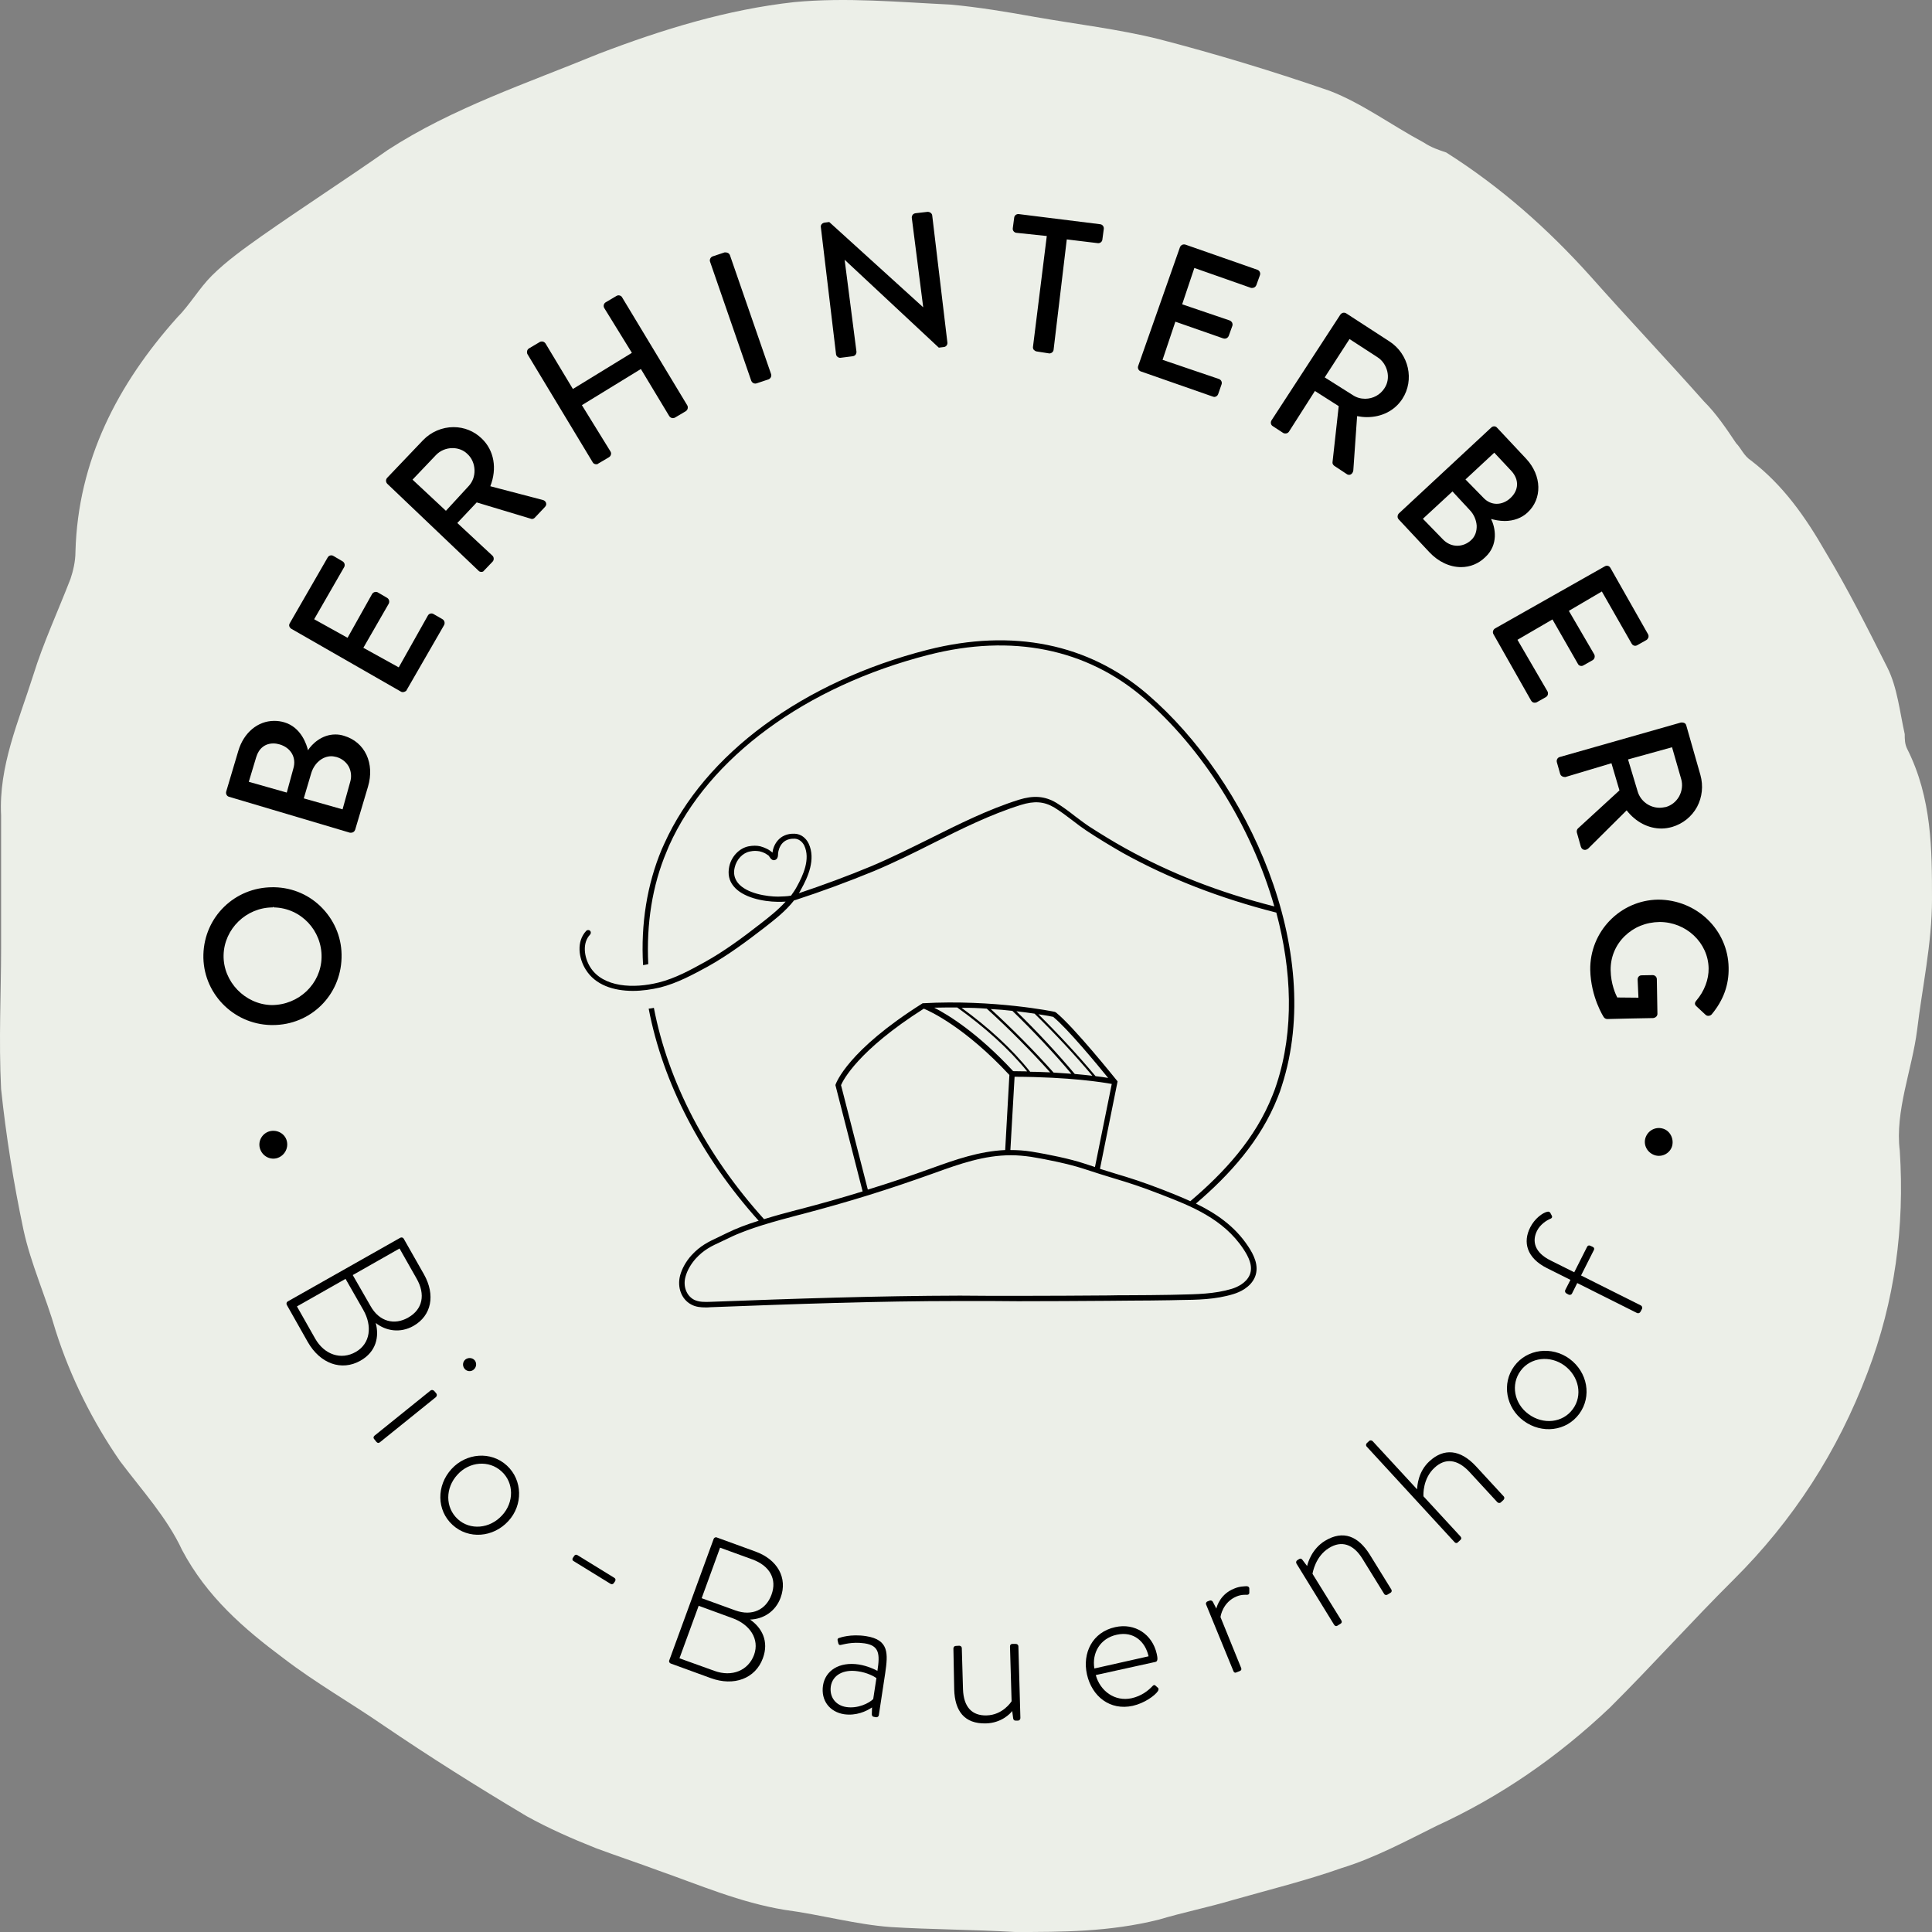 <svg width="228" height="228" viewBox="0 0 228 228" fill="none" xmlns="http://www.w3.org/2000/svg">
<rect x="0" y="0" width="228" height="228" fill="#808080" stroke="none"/>
<path d="M0.13 111.943C0.13 106.707 0.13 101.472 0.13 96.236C-0.163 90.419 2.178 85.183 3.933 79.656C5.103 75.875 6.858 72.094 8.32 68.312C8.613 67.44 8.905 66.276 8.905 65.113C9.198 54.351 13.878 45.334 20.899 37.48C22.361 36.026 23.531 33.99 24.994 32.535C26.749 30.79 28.797 29.336 30.844 27.881C35.817 24.391 40.79 21.192 45.763 17.701C53.368 12.756 62.143 9.848 70.626 6.357C78.232 3.448 85.837 1.122 93.735 0.249C99.878 -0.333 106.021 0.249 112.164 0.54C115.381 0.831 118.892 1.412 122.109 1.994C127.082 2.867 132.055 3.448 136.735 4.612C143.463 6.357 150.191 8.393 156.919 10.72C160.721 12.175 164.231 14.792 168.034 16.828C168.912 17.41 169.789 17.701 170.667 17.992C177.102 22.064 182.66 27.009 187.633 32.535C192.021 37.48 196.701 42.425 201.089 47.37C202.551 48.824 203.721 50.569 204.891 52.315C205.476 52.896 205.769 53.769 206.646 54.351C210.449 57.259 213.082 61.041 215.422 65.113C218.054 69.476 220.395 74.13 222.735 78.784C223.905 81.111 224.197 84.019 224.782 86.637C224.782 87.219 224.782 87.801 225.075 88.382C228 94.2 228 100.308 228 106.126C228 111.361 226.83 116.597 226.245 121.542C225.66 126.196 223.612 131.14 224.197 135.794C224.782 144.811 223.612 153.537 220.395 161.973C216.884 171.28 211.619 179.425 204.599 186.406C199.626 191.35 194.946 196.586 189.973 201.531C183.83 207.348 177.102 212.002 169.497 215.493C165.987 217.238 162.184 219.274 158.381 220.437C154.286 221.892 149.606 223.055 145.51 224.219C142.585 225.091 139.66 225.673 136.735 226.546C130.885 228 125.327 228 119.769 228C114.796 227.709 109.824 227.709 105.143 227.418C101.048 227.127 96.953 225.964 92.565 225.382C87.3 224.51 82.62 222.473 77.647 220.728C75.307 219.856 72.674 218.983 70.334 218.11C67.409 216.947 64.776 215.783 62.143 214.329C56.293 210.839 50.735 207.348 45.178 203.567C41.375 200.949 37.28 198.622 33.477 195.713C28.797 192.223 24.409 188.442 21.484 182.915C19.729 179.134 16.803 175.934 14.171 172.444C10.953 167.79 8.32 162.554 6.565 157.028C5.395 152.956 3.64 149.174 2.763 145.102C1.593 139.576 0.715 134.049 0.13 128.523C-0.163 122.705 0.13 117.179 0.13 111.943Z" fill="#ECEFE8"/>
<path d="M135.425 81.939C128.464 75.953 119.497 74.138 109.469 76.684C94.768 80.431 83.159 88.986 78.392 99.568C78.298 99.803 78.18 100.016 78.085 100.251C76.363 104.376 75.608 109.042 75.891 113.897C76.103 113.873 76.292 113.826 76.504 113.779C76.269 109.042 76.976 104.493 78.675 100.487C78.77 100.251 78.864 100.039 78.959 99.803C83.631 89.386 95.099 80.973 109.611 77.273C119.427 74.775 128.205 76.542 135 82.387C141.773 88.208 147.625 97.305 150.385 106.968C143.873 105.318 138.115 103.056 132.759 100.086C131.319 99.285 129.904 98.413 128.511 97.517C127.945 97.14 127.402 96.716 126.86 96.315C126.175 95.773 125.444 95.231 124.689 94.76C123.32 93.935 121.975 93.841 120.229 94.383C116.572 95.538 113.103 97.282 109.752 98.955C107.51 100.063 105.198 101.217 102.862 102.207C100.03 103.386 97.151 104.446 94.273 105.412C94.367 105.271 94.462 105.13 94.532 104.965C95.335 103.527 96.302 101.406 95.429 99.544C95.099 98.861 94.485 98.413 93.777 98.389C91.937 98.319 91.252 99.756 91.158 100.628C91.087 100.534 90.993 100.487 90.875 100.393C90.757 100.298 90.615 100.228 90.474 100.157C90.238 100.039 89.978 99.945 89.719 99.874C89.294 99.78 88.869 99.78 88.35 99.874C87.265 100.086 86.321 101.052 86.061 102.254C85.872 103.15 86.037 103.928 86.557 104.564C87.642 105.931 90.049 106.402 91.772 106.426C92.102 106.426 92.409 106.426 92.715 106.402C91.842 107.369 90.828 108.17 89.766 108.995C87.713 110.597 85.495 112.247 83.159 113.543C81.531 114.439 79.714 115.452 77.731 115.947C74.829 116.678 71.148 116.56 69.638 114.109C68.93 112.954 68.694 111.281 69.638 110.291C69.756 110.173 69.756 109.961 69.638 109.843C69.52 109.725 69.308 109.725 69.19 109.843C67.986 111.116 68.293 113.096 69.119 114.415C70.251 116.254 72.422 116.937 74.688 116.937C75.773 116.937 76.882 116.772 77.897 116.536C79.95 116.018 81.837 114.981 83.489 114.085C85.872 112.766 88.114 111.092 90.191 109.49C91.418 108.523 92.692 107.557 93.706 106.261C93.754 106.237 93.801 106.237 93.872 106.214C96.986 105.2 100.101 104.046 103.145 102.796C105.505 101.807 107.841 100.652 110.082 99.521C113.41 97.847 116.855 96.127 120.465 94.996C122.046 94.501 123.202 94.571 124.429 95.302C125.161 95.75 125.869 96.292 126.553 96.81C127.096 97.234 127.662 97.659 128.228 98.036C129.62 98.955 131.06 99.827 132.499 100.652C137.926 103.668 144.014 106.025 150.621 107.699C152.438 114.486 152.745 121.533 150.669 127.896C150.527 128.344 150.362 128.815 150.173 129.263C148.144 134.401 144.439 138.384 140.475 141.754C139.437 141.282 138.375 140.858 137.36 140.457C134.741 139.444 133.372 139.02 131.626 138.501C131.083 138.336 130.47 138.148 129.809 137.936L131.862 127.755L131.886 127.613L131.791 127.495C131.579 127.236 126.765 121.226 124.618 119.482L124.476 119.412C124.406 119.388 117.303 117.927 108.879 118.398L108.808 118.445C100.03 123.984 98.685 127.802 98.615 127.967L98.591 128.061L101.8 140.599C99.44 141.329 97.034 142.013 94.32 142.72L93.942 142.814C92.763 143.121 91.465 143.474 90.167 143.875C83.371 136.357 78.841 127.66 77.165 118.94C76.953 118.987 76.764 119.011 76.552 119.035C78.227 127.802 82.758 136.522 89.53 144.063C88.161 144.488 86.84 144.982 85.707 145.548C85.377 145.713 85.07 145.854 84.787 145.996C83.631 146.538 82.663 146.986 81.601 148.141C80.964 148.848 80.469 149.72 80.256 150.544C79.902 151.935 80.421 153.325 81.554 153.938C82.097 154.245 82.71 154.292 83.277 154.292C83.466 154.292 83.654 154.292 83.843 154.268C93.801 153.891 103.523 153.537 113.268 153.537C114.471 153.537 115.675 153.537 116.878 153.537C117.964 153.537 119.049 153.561 120.135 153.561C123.674 153.561 127.214 153.537 130.753 153.514C131.626 153.514 132.476 153.49 133.349 153.49C134.953 153.49 136.534 153.467 138.139 153.443L139.13 153.42C141.254 153.396 143.448 153.372 145.572 152.713C146.28 152.5 147.577 151.935 148.097 150.709C148.639 149.39 147.955 148.07 147.294 147.08C145.69 144.653 143.448 143.168 141.136 142.036C145.076 138.666 148.757 134.636 150.787 129.499C150.975 129.051 151.141 128.579 151.282 128.108C156.426 112.153 147.271 92.12 135.425 81.939ZM93.353 105.695C92.88 105.79 92.338 105.79 91.819 105.813C90.544 105.813 88.09 105.46 87.076 104.187C86.675 103.668 86.533 103.079 86.698 102.396C86.911 101.43 87.642 100.652 88.492 100.487C88.704 100.44 88.916 100.416 89.105 100.416C89.294 100.416 89.459 100.44 89.624 100.463C89.837 100.51 90.049 100.581 90.238 100.675C90.332 100.723 90.45 100.793 90.544 100.864C90.639 100.911 90.733 100.982 90.78 101.076C90.828 101.123 90.851 101.194 90.898 101.241C90.946 101.335 91.016 101.382 91.111 101.453C91.229 101.524 91.347 101.524 91.418 101.5C91.535 101.477 91.63 101.406 91.701 101.312C91.795 101.147 91.819 100.982 91.819 100.864V100.77C91.819 100.699 91.937 98.884 93.801 98.978C94.249 99.002 94.674 99.308 94.91 99.78C95.665 101.382 94.768 103.315 94.037 104.635C93.824 105.035 93.588 105.365 93.353 105.695ZM129.219 137.724C128.818 137.582 128.393 137.464 127.921 137.299C126.293 136.757 123.65 136.215 121.763 135.909C120.89 135.768 120.064 135.72 119.238 135.72L119.733 127.071C126.293 127.095 130.163 127.731 131.201 127.92L129.219 137.724ZM124.288 120.001C126.01 121.415 129.455 125.586 130.777 127.212C130.399 127.142 129.904 127.071 129.29 127C127.214 124.526 124.948 122.075 122.541 119.694C123.485 119.836 124.099 119.954 124.288 120.001ZM122.093 119.624C124.524 122.004 126.812 124.455 128.913 126.953C128.323 126.883 127.638 126.812 126.836 126.741C124.712 124.219 122.423 121.768 119.946 119.341C120.748 119.435 121.48 119.529 122.093 119.624ZM119.474 119.294C121.952 121.698 124.288 124.172 126.435 126.718C125.798 126.67 125.09 126.623 124.335 126.576C122.046 124.007 119.568 121.509 116.925 119.082C117.846 119.129 118.695 119.2 119.474 119.294ZM116.454 119.035C119.12 121.462 121.621 123.984 123.934 126.553C123.202 126.529 122.423 126.482 121.574 126.482C119.427 123.772 116.595 121.203 113.48 118.94C114.542 118.917 115.51 118.964 116.454 119.035ZM112.961 118.893C116.123 121.156 119.026 123.724 121.22 126.435C120.677 126.435 120.135 126.411 119.568 126.411C115.392 121.91 111.947 119.789 110.248 118.917C111.168 118.893 112.088 118.893 112.961 118.893ZM99.252 128.061C99.488 127.495 101.257 123.96 109.021 119.035C109.823 119.364 113.929 121.273 119.12 126.859L118.624 135.72C115.557 135.862 112.749 136.852 110.012 137.841C107.322 138.808 104.891 139.633 102.414 140.387L99.252 128.061ZM146.728 147.386C147.341 148.305 147.908 149.413 147.483 150.45C147.058 151.44 145.973 151.911 145.359 152.1C143.33 152.713 141.183 152.736 139.106 152.783L138.115 152.807C136.511 152.83 134.93 152.854 133.349 152.854C132.476 152.854 131.626 152.854 130.753 152.878C127.355 152.901 123.981 152.925 120.583 152.925C119.356 152.925 118.129 152.925 116.902 152.925C115.698 152.925 114.495 152.901 113.292 152.901C103.546 152.925 93.801 153.255 83.843 153.632C83.206 153.655 82.474 153.679 81.885 153.372C81.011 152.901 80.587 151.793 80.894 150.686C81.082 149.955 81.531 149.177 82.097 148.541C83.064 147.481 83.961 147.056 85.094 146.538C85.4 146.396 85.707 146.255 86.037 146.09C88.374 144.935 91.606 144.087 94.178 143.403L94.556 143.309C100.361 141.777 104.75 140.41 110.271 138.431C113.268 137.347 116.147 136.333 119.309 136.333C120.087 136.333 120.866 136.404 121.692 136.522C123.58 136.828 126.152 137.37 127.756 137.889C129.337 138.407 130.47 138.761 131.485 139.067C133.207 139.585 134.576 140.01 137.171 141.023C140.522 142.319 144.368 143.828 146.728 147.386Z" fill="black"/>
<path d="M31.813 133.505C32.71 133.27 33.63 133.788 33.843 134.636C34.078 135.532 33.536 136.451 32.639 136.687C31.79 136.899 30.893 136.38 30.657 135.461C30.445 134.613 30.964 133.741 31.813 133.505Z" fill="black"/>
<path d="M47.244 146.067C47.386 145.996 47.574 146.043 47.645 146.185L50.028 150.38C51.397 152.807 50.949 155.258 48.778 156.484C47.22 157.356 45.545 157.073 44.342 156.13C44.766 157.733 44.412 159.524 42.525 160.584C40.307 161.833 37.782 160.938 36.319 158.369L33.841 153.985C33.77 153.844 33.818 153.655 33.959 153.585L47.244 146.067ZM37.192 157.968C38.277 159.877 40.259 160.537 41.982 159.547C43.728 158.557 43.941 156.46 42.879 154.598L40.779 150.922L35.044 154.174L37.192 157.968ZM43.728 154.127C44.766 155.989 46.56 156.413 48.164 155.494C49.887 154.527 50.241 152.76 49.155 150.874L47.15 147.339L41.628 150.474L43.728 154.127Z" fill="black"/>
<path d="M50.81 164.096C50.928 164.001 51.117 164.025 51.235 164.143L51.494 164.449C51.589 164.567 51.565 164.756 51.447 164.873L44.84 170.2C44.699 170.317 44.557 170.317 44.415 170.152L44.132 169.799C44.038 169.681 44.085 169.516 44.203 169.422L50.81 164.096ZM54.916 160.443C55.246 160.183 55.742 160.207 56.025 160.537C56.285 160.867 56.237 161.362 55.883 161.645C55.577 161.904 55.081 161.857 54.822 161.527C54.538 161.173 54.609 160.702 54.916 160.443Z" fill="black"/>
<path d="M59.823 172.957C61.687 174.678 61.734 177.623 59.988 179.509C58.195 181.465 55.269 181.677 53.405 179.957C51.517 178.236 51.493 175.314 53.287 173.358C55.009 171.472 57.935 171.213 59.823 172.957ZM54.018 179.273C55.481 180.617 57.794 180.428 59.257 178.825C60.672 177.294 60.672 174.984 59.186 173.641C57.699 172.274 55.387 172.486 53.995 174.018C52.532 175.597 52.532 177.906 54.018 179.273Z" fill="black"/>
<path d="M67.609 183.845L67.751 183.633C67.845 183.468 68.01 183.444 68.129 183.515L72.494 186.202C72.635 186.273 72.683 186.461 72.588 186.602L72.447 186.815C72.352 186.956 72.187 187.003 72.046 186.909L67.68 184.222C67.539 184.151 67.515 183.963 67.609 183.845Z" fill="black"/>
<path d="M84.222 181.607C84.269 181.466 84.457 181.371 84.599 181.442L89.13 183.092C91.749 184.034 92.976 186.203 92.126 188.536C91.513 190.209 90.05 191.081 88.516 191.128C89.885 192.071 90.781 193.674 90.026 195.7C89.153 198.081 86.628 199.047 83.868 198.034L79.148 196.313C79.007 196.266 78.912 196.077 78.983 195.936L84.222 181.607ZM84.316 197.185C86.392 197.939 88.304 197.138 88.988 195.3C89.672 193.414 88.469 191.694 86.44 190.963L82.452 189.502L80.186 195.7L84.316 197.185ZM86.77 190.044C88.776 190.775 90.404 189.95 91.041 188.206C91.725 186.368 90.852 184.789 88.799 184.034L84.977 182.644L82.806 188.607L86.77 190.044Z" fill="black"/>
<path d="M101.352 196.431C102.39 196.596 103.31 197.044 103.546 197.185C103.853 195.205 103.782 194.192 102.013 193.933C100.526 193.721 99.441 194.098 99.228 194.121C99.039 194.168 98.945 194.05 98.921 193.886L98.851 193.603C98.803 193.391 98.921 193.32 99.039 193.296C99.11 193.273 100.361 192.801 102.201 193.084C104.939 193.508 104.797 195.158 104.467 197.444L103.712 202.417C103.688 202.582 103.523 202.676 103.381 202.653L103.122 202.606C102.956 202.582 102.909 202.488 102.886 202.323L102.909 201.498C102.249 201.946 101.045 202.511 99.606 202.299C97.954 202.04 96.845 200.72 97.128 198.882C97.411 197.161 99.016 196.077 101.352 196.431ZM99.865 201.451C101.234 201.663 102.555 201.003 103.051 200.508L103.428 198.033C103.169 197.845 102.319 197.374 101.234 197.232C99.535 196.973 98.261 197.68 98.048 199C97.86 200.296 98.638 201.262 99.865 201.451Z" fill="black"/>
<path d="M112.514 194.545C112.514 194.38 112.632 194.239 112.797 194.239L113.198 194.215C113.363 194.215 113.505 194.333 113.505 194.498L113.646 199.353C113.717 201.45 114.708 202.487 116.431 202.44C118.318 202.393 119.309 200.885 119.38 200.767L119.192 194.309C119.192 194.121 119.286 194.003 119.475 194.003H119.876C120.041 194.003 120.183 194.121 120.183 194.286L120.419 202.747C120.419 202.911 120.301 203.053 120.135 203.053H119.852C119.663 203.053 119.593 202.935 119.569 202.794L119.451 201.922C119.215 202.252 118.153 203.336 116.36 203.383C113.811 203.454 112.679 201.922 112.608 199.376L112.514 194.545Z" fill="black"/>
<path d="M131.603 192.023C133.915 191.504 135.992 192.848 136.511 195.181C136.582 195.534 136.7 196.053 136.369 196.124L129.314 197.679C129.833 199.565 131.556 200.837 133.538 200.413C134.718 200.154 135.52 199.494 135.968 199.022C136.133 198.834 136.228 198.81 136.369 198.928L136.653 199.187C136.747 199.258 136.747 199.4 136.653 199.565C136.299 200.107 135.048 201.002 133.679 201.309C130.989 201.898 128.866 200.201 128.276 197.608C127.709 195.087 128.913 192.612 131.603 192.023ZM135.544 195.464C135.166 193.743 133.797 192.471 131.792 192.918C129.833 193.343 128.842 195.063 129.149 196.901L135.544 195.464Z" fill="black"/>
<path d="M142.339 189.361C142.268 189.219 142.362 189.031 142.504 188.984L142.763 188.889C142.881 188.842 143.023 188.889 143.117 189.007L143.542 189.832C143.636 189.455 144.061 188.112 145.642 187.475C146.303 187.192 146.845 187.216 147.058 187.192C147.27 187.169 147.435 187.287 147.435 187.475V187.97C147.435 188.135 147.317 188.206 147.152 188.206C147.034 188.206 146.515 188.159 145.949 188.394C144.321 189.054 144.037 190.704 144.037 190.845L146.468 196.832C146.539 196.997 146.492 197.138 146.303 197.209L145.878 197.374C145.736 197.444 145.595 197.35 145.548 197.185L142.339 189.361Z" fill="black"/>
<path d="M153.005 184.53C152.911 184.388 152.958 184.2 153.123 184.105L153.312 183.988C153.453 183.893 153.571 183.941 153.666 184.035L154.256 184.813C154.35 184.388 154.822 182.786 156.356 181.843C158.527 180.523 160.296 181.301 161.641 183.446L164.19 187.57C164.284 187.711 164.237 187.9 164.096 187.971L163.742 188.183C163.6 188.277 163.411 188.23 163.34 188.088L160.792 183.964C159.707 182.197 158.291 181.772 156.828 182.691C155.247 183.658 154.916 185.567 154.893 185.732L158.291 191.223C158.385 191.388 158.362 191.529 158.196 191.624L157.819 191.859C157.677 191.953 157.536 191.883 157.441 191.741L153.005 184.53Z" fill="black"/>
<path d="M161.289 170.718C161.171 170.6 161.194 170.411 161.312 170.294L161.572 170.058C161.69 169.94 161.878 169.964 161.996 170.082L167.235 175.761C167.258 175.337 167.353 173.687 168.674 172.462C170.397 170.859 172.332 171.048 174.172 173.027L177.452 176.586C177.57 176.704 177.547 176.893 177.429 177.01L177.122 177.293C177.004 177.411 176.815 177.387 176.697 177.27L173.417 173.711C172.001 172.179 170.538 172.038 169.288 173.216C167.896 174.489 167.966 176.421 167.99 176.586L172.355 181.323C172.473 181.465 172.497 181.606 172.332 181.747L172.025 182.03C171.907 182.148 171.742 182.101 171.647 181.983L161.289 170.718Z" fill="black"/>
<path d="M178.701 161.221C180.211 159.17 183.137 158.84 185.214 160.349C187.361 161.928 187.88 164.803 186.37 166.853C184.86 168.904 181.957 169.257 179.81 167.678C177.733 166.146 177.191 163.271 178.701 161.221ZM185.615 166.288C186.795 164.685 186.346 162.423 184.624 161.15C182.948 159.924 180.636 160.16 179.456 161.763C178.253 163.389 178.701 165.651 180.376 166.877C182.122 168.173 184.435 167.914 185.615 166.288Z" fill="black"/>
<path d="M186.134 151.417L185.521 152.642C185.426 152.831 185.238 152.831 185.12 152.784L184.86 152.642C184.719 152.572 184.648 152.383 184.719 152.242L185.332 151.04L182.548 149.649C180.164 148.447 179.693 146.586 180.589 144.842C181.108 143.805 182.052 143.121 182.595 143.003C182.76 142.956 182.878 143.027 182.949 143.121L183.138 143.475C183.208 143.616 183.161 143.757 182.972 143.828C182.548 143.993 181.769 144.488 181.391 145.242C180.754 146.515 181.132 147.835 182.996 148.754L185.78 150.144L187.291 147.151C187.361 146.986 187.527 146.939 187.668 147.01L187.975 147.151C188.117 147.222 188.187 147.363 188.093 147.528L186.583 150.521L193.638 154.056C193.78 154.127 193.85 154.316 193.78 154.457L193.591 154.811C193.52 154.952 193.331 155.023 193.19 154.952L186.134 151.417Z" fill="black"/>
<path d="M195.384 136.357C194.488 136.121 193.945 135.249 194.157 134.377C194.393 133.482 195.29 132.94 196.187 133.175C197.036 133.387 197.555 134.307 197.343 135.202C197.13 136.051 196.234 136.569 195.384 136.357Z" fill="black"/>
<path d="M31.979 120.968C27.471 120.873 23.885 117.126 24.003 112.648C24.121 108.194 27.707 104.706 32.167 104.706H32.38C34.574 104.753 36.603 105.649 38.09 107.228C39.577 108.807 40.379 110.857 40.308 113.049C40.19 117.503 36.627 120.968 32.191 120.968H31.979ZM32.191 107.086C29.076 107.086 26.457 109.608 26.386 112.719C26.315 115.83 28.911 118.54 32.049 118.611C35.282 118.611 37.878 116.089 37.948 113.002C38.019 109.82 35.518 107.157 32.332 107.086L32.191 107.016V107.086V107.086Z" fill="black"/>
<path d="M41.3 98.271L27.024 94.029C26.765 93.958 26.623 93.675 26.694 93.416L28.133 88.585C28.77 86.464 30.422 85.073 32.357 85.073C32.758 85.073 33.136 85.12 33.537 85.238C35.566 85.827 36.203 87.925 36.345 88.538C36.793 87.831 37.95 86.676 39.578 86.676C39.932 86.676 40.262 86.723 40.616 86.841C43.07 87.571 44.25 90.093 43.424 92.85L41.914 97.918C41.843 98.13 41.654 98.271 41.442 98.271H41.3ZM39.106 89.245C38.044 89.245 37.076 90.07 36.722 91.272L35.849 94.218L40.427 95.514L41.324 92.285C41.513 91.672 41.442 91.012 41.159 90.47C40.852 89.928 40.356 89.528 39.719 89.339C39.507 89.292 39.294 89.245 39.106 89.245ZM32.263 87.736C31.272 87.736 30.54 88.326 30.233 89.362L29.36 92.261L33.844 93.534L34.622 90.682C35 89.41 34.339 88.255 33.018 87.854C32.782 87.784 32.522 87.736 32.263 87.736Z" fill="black"/>
<path d="M47.529 81.68C47.434 81.68 47.364 81.656 47.293 81.609L34.386 74.209C34.267 74.138 34.197 74.044 34.15 73.926C34.102 73.808 34.126 73.667 34.197 73.549L38.68 65.772C38.775 65.607 38.94 65.536 39.105 65.536C39.199 65.536 39.27 65.56 39.341 65.607L40.426 66.243C40.544 66.314 40.615 66.408 40.662 66.549C40.686 66.667 40.686 66.809 40.615 66.927L37.075 73.078L41.016 75.269L43.919 70.085C44.013 69.943 44.178 69.849 44.367 69.849C44.461 69.849 44.532 69.873 44.603 69.92L45.688 70.556C45.924 70.697 45.995 71.004 45.877 71.24L42.88 76.448L47.057 78.757L50.502 72.63C50.596 72.465 50.762 72.394 50.927 72.394C51.021 72.394 51.092 72.418 51.163 72.465L52.224 73.078C52.461 73.219 52.531 73.525 52.413 73.761L47.93 81.538C47.859 81.586 47.694 81.68 47.529 81.68Z" fill="black"/>
<path d="M56.801 67.493C56.683 67.493 56.541 67.446 56.471 67.351L45.711 57.099C45.522 56.911 45.498 56.605 45.687 56.392L49.911 51.962C50.855 50.972 52.176 50.406 53.521 50.406C54.772 50.406 55.952 50.878 56.848 51.75C58.311 53.14 58.689 55.285 57.863 57.382L64.069 59.008C64.257 59.056 64.399 59.197 64.446 59.362C64.493 59.527 64.446 59.692 64.305 59.833L63.101 61.106C63.007 61.2 62.889 61.247 62.747 61.247L56.258 59.291L53.969 61.719L58.122 65.584C58.217 65.678 58.264 65.796 58.264 65.937C58.264 66.079 58.217 66.197 58.122 66.291L57.108 67.351C57.06 67.446 56.943 67.493 56.801 67.493ZM53.403 52.881C52.648 52.881 51.94 53.187 51.444 53.706L48.684 56.605L52.624 60.281L55.291 57.382C55.763 56.887 56.022 56.204 55.999 55.473C55.975 54.743 55.692 54.059 55.149 53.564C54.724 53.14 54.087 52.881 53.403 52.881Z" fill="black"/>
<path d="M70.37 54.79C70.181 54.79 70.016 54.696 69.945 54.554L62.253 41.804C62.182 41.686 62.182 41.568 62.206 41.427C62.229 41.285 62.324 41.191 62.418 41.12L63.692 40.366C63.763 40.319 63.857 40.296 63.952 40.296C64.117 40.296 64.282 40.39 64.376 40.531L67.609 45.905L74.57 41.639L71.314 36.36C71.172 36.124 71.243 35.818 71.479 35.676L72.753 34.922C72.824 34.875 72.918 34.852 72.989 34.852C73.178 34.852 73.343 34.946 73.414 35.087L81.106 47.837C81.177 47.955 81.177 48.073 81.154 48.214C81.13 48.332 81.036 48.45 80.941 48.521L79.667 49.275C79.596 49.322 79.502 49.346 79.407 49.346C79.242 49.346 79.077 49.251 78.983 49.11L75.632 43.548L68.671 47.814L72.045 53.281C72.116 53.399 72.14 53.541 72.093 53.658C72.069 53.776 71.975 53.894 71.856 53.965L70.582 54.719C70.559 54.766 70.464 54.79 70.37 54.79Z" fill="black"/>
<path d="M89.13 45.268C88.917 45.268 88.729 45.127 88.658 44.938L83.797 30.892C83.703 30.656 83.844 30.35 84.104 30.256L85.519 29.784C85.543 29.784 85.567 29.784 85.59 29.784C85.897 29.784 86.062 29.926 86.133 30.091L90.994 44.137C91.088 44.373 90.947 44.679 90.687 44.773L89.271 45.245L89.13 45.268Z" fill="black"/>
<path d="M99.158 42.228C98.922 42.228 98.686 42.039 98.663 41.804L96.869 26.791C96.846 26.673 96.893 26.555 96.964 26.461C97.035 26.367 97.176 26.296 97.294 26.273L97.861 26.202L108.951 36.265L107.606 25.731C107.582 25.613 107.629 25.471 107.7 25.354C107.771 25.259 107.889 25.189 108.031 25.165L109.47 25C109.753 25 109.989 25.189 110.013 25.424L111.806 40.437C111.83 40.696 111.641 40.932 111.381 40.955L110.791 41.026L99.677 30.656L101.07 41.474C101.093 41.592 101.046 41.733 100.975 41.851C100.904 41.945 100.786 42.016 100.645 42.039L99.158 42.228Z" fill="black"/>
<path d="M122.33 41.474C122.212 41.451 122.094 41.38 122 41.286C121.929 41.191 121.882 41.05 121.905 40.932L123.534 27.852L119.947 27.475C119.687 27.452 119.475 27.192 119.522 26.933L119.687 25.684C119.711 25.448 119.923 25.26 120.183 25.26L129.834 26.462C129.976 26.485 130.07 26.532 130.164 26.65C130.235 26.744 130.282 26.886 130.259 27.027L130.093 28.276C130.07 28.512 129.858 28.701 129.598 28.701L125.893 28.253L124.336 41.286C124.312 41.521 124.076 41.71 123.84 41.71L122.33 41.474Z" fill="black"/>
<path d="M143.12 46.8L134.625 43.831C134.366 43.736 134.224 43.454 134.318 43.194L139.25 29.172C139.321 28.983 139.51 28.842 139.722 28.842L139.887 28.865L148.382 31.835C148.642 31.929 148.783 32.212 148.689 32.471L148.264 33.65C148.193 33.838 148.004 33.98 147.792 33.98H147.65L140.949 31.623L139.51 35.912L145.126 37.821C145.244 37.868 145.338 37.962 145.409 38.08C145.456 38.198 145.48 38.34 145.432 38.457L145.008 39.636C144.937 39.824 144.748 39.966 144.536 39.966L144.371 39.942L138.707 37.962L137.197 42.464L143.851 44.726C144.111 44.821 144.253 45.103 144.158 45.363L143.757 46.517C143.686 46.706 143.497 46.847 143.285 46.847L143.12 46.8Z" fill="black"/>
<path d="M159.212 56.038C159.117 56.038 159.023 56.015 158.929 55.944L157.466 54.978C157.3 54.86 157.23 54.671 157.253 54.553L157.985 47.931L155.177 46.14L152.109 50.948C152.015 51.089 151.85 51.16 151.684 51.16C151.59 51.16 151.496 51.136 151.425 51.089L150.198 50.288C149.962 50.146 149.915 49.84 150.056 49.604L158.173 37.137C158.268 36.996 158.433 36.901 158.598 36.901C158.693 36.901 158.787 36.925 158.858 36.972L163.978 40.295C166.267 41.78 166.951 44.844 165.488 47.083C164.592 48.45 163.082 49.227 161.312 49.227C160.934 49.227 160.533 49.18 160.156 49.109L159.707 55.52C159.66 55.826 159.448 56.038 159.212 56.038ZM156.333 44.537L159.66 46.635C160.085 46.918 160.58 47.059 161.099 47.059C162.043 47.059 162.893 46.588 163.388 45.81C163.766 45.244 163.884 44.537 163.719 43.83C163.553 43.147 163.152 42.534 162.562 42.157L159.259 40.012L156.333 44.537Z" fill="black"/>
<path d="M172.426 66.927C171.081 66.927 169.736 66.29 168.674 65.159L165.064 61.294C164.875 61.105 164.899 60.776 165.088 60.587L175.989 50.453C176.084 50.359 176.202 50.312 176.319 50.312C176.461 50.312 176.579 50.359 176.673 50.477L180.119 54.153C181.959 56.133 182.03 58.867 180.26 60.493C179.576 61.129 178.632 61.483 177.57 61.483C176.909 61.483 176.343 61.341 175.966 61.247C176.461 62.237 176.886 64.287 175.258 65.772C174.479 66.526 173.488 66.927 172.426 66.927ZM167.919 61.223L170.255 63.627C170.727 64.122 171.317 64.405 171.978 64.405C172.568 64.405 173.158 64.169 173.606 63.745C174.078 63.321 174.29 62.708 174.267 62.025C174.219 61.365 173.936 60.705 173.464 60.21L171.411 57.995L167.919 61.223ZM172.945 56.581L175.022 58.702C175.47 59.197 176.036 59.456 176.626 59.456C177.193 59.456 177.782 59.22 178.254 58.772C179.245 57.853 179.293 56.604 178.372 55.591L176.343 53.422L172.945 56.581Z" fill="black"/>
<path d="M181.109 82.929C180.92 82.929 180.779 82.835 180.684 82.67L176.248 74.845C176.107 74.61 176.201 74.303 176.437 74.162L189.391 66.832C189.462 66.785 189.557 66.762 189.627 66.762C189.816 66.762 189.958 66.856 190.052 67.021L194.488 74.845C194.559 74.963 194.559 75.081 194.536 75.222C194.488 75.34 194.418 75.458 194.3 75.529L193.214 76.142C193.143 76.189 193.049 76.212 192.978 76.212C192.789 76.212 192.648 76.118 192.553 75.953L189.038 69.802L185.144 72.088L188.141 77.226C188.259 77.461 188.188 77.768 187.952 77.909L186.867 78.522C186.796 78.569 186.701 78.593 186.631 78.593C186.442 78.593 186.277 78.498 186.206 78.333L183.209 73.101L179.08 75.505L182.619 81.586C182.69 81.704 182.69 81.821 182.666 81.963C182.643 82.081 182.548 82.198 182.43 82.269L181.345 82.882C181.274 82.906 181.203 82.929 181.109 82.929Z" fill="black"/>
<path d="M187.033 100.299C186.82 100.299 186.631 100.157 186.561 99.922L186.089 98.248C186.042 98.06 186.112 97.871 186.207 97.777L191.115 93.276L190.171 90.07L184.744 91.697C184.72 91.697 184.697 91.697 184.697 91.697C184.39 91.697 184.201 91.555 184.13 91.367L183.729 89.953C183.658 89.693 183.8 89.411 184.059 89.34L198.383 85.263C198.406 85.263 198.43 85.263 198.453 85.263C198.784 85.263 198.949 85.404 198.996 85.593L200.671 91.461C201.025 92.734 200.884 94.077 200.27 95.232C199.633 96.387 198.595 97.211 197.344 97.588C196.92 97.706 196.495 97.777 196.07 97.777C194.513 97.777 193.026 96.999 191.964 95.632L187.41 100.157C187.316 100.228 187.174 100.299 187.033 100.299ZM192.129 89.623L193.262 93.394C193.592 94.525 194.654 95.326 195.858 95.326C196.117 95.326 196.353 95.279 196.613 95.232C197.25 95.043 197.793 94.619 198.147 94.006C198.501 93.37 198.595 92.616 198.406 91.956L197.321 88.185L192.129 89.623Z" fill="black"/>
<path d="M189.675 120.26C189.533 120.26 189.344 120.166 189.274 120.048C189.25 120.025 187.74 117.692 187.669 114.463C187.598 109.961 191.185 106.238 195.668 106.167C200.246 106.167 203.927 109.749 203.998 114.18C204.045 116.23 203.384 118.045 201.992 119.718C201.874 119.836 201.733 119.883 201.591 119.883C201.473 119.883 201.355 119.836 201.261 119.742L200.199 118.752C199.892 118.493 200.057 118.234 200.199 118.069C201.143 116.961 201.662 115.57 201.638 114.274C201.591 111.258 198.995 108.807 195.857 108.807C194.229 108.83 192.813 109.419 191.728 110.48C190.642 111.54 190.052 112.978 190.076 114.486C190.099 116.136 190.666 117.338 190.855 117.715L193.356 117.739L193.261 115.594C193.261 115.311 193.45 115.099 193.733 115.099L195.031 115.076C195.314 115.076 195.527 115.288 195.527 115.57L195.597 119.648C195.597 119.765 195.55 119.883 195.456 119.978C195.361 120.072 195.244 120.119 195.102 120.143C194.229 120.143 189.675 120.26 189.675 120.26Z" fill="black"/>
</svg>
